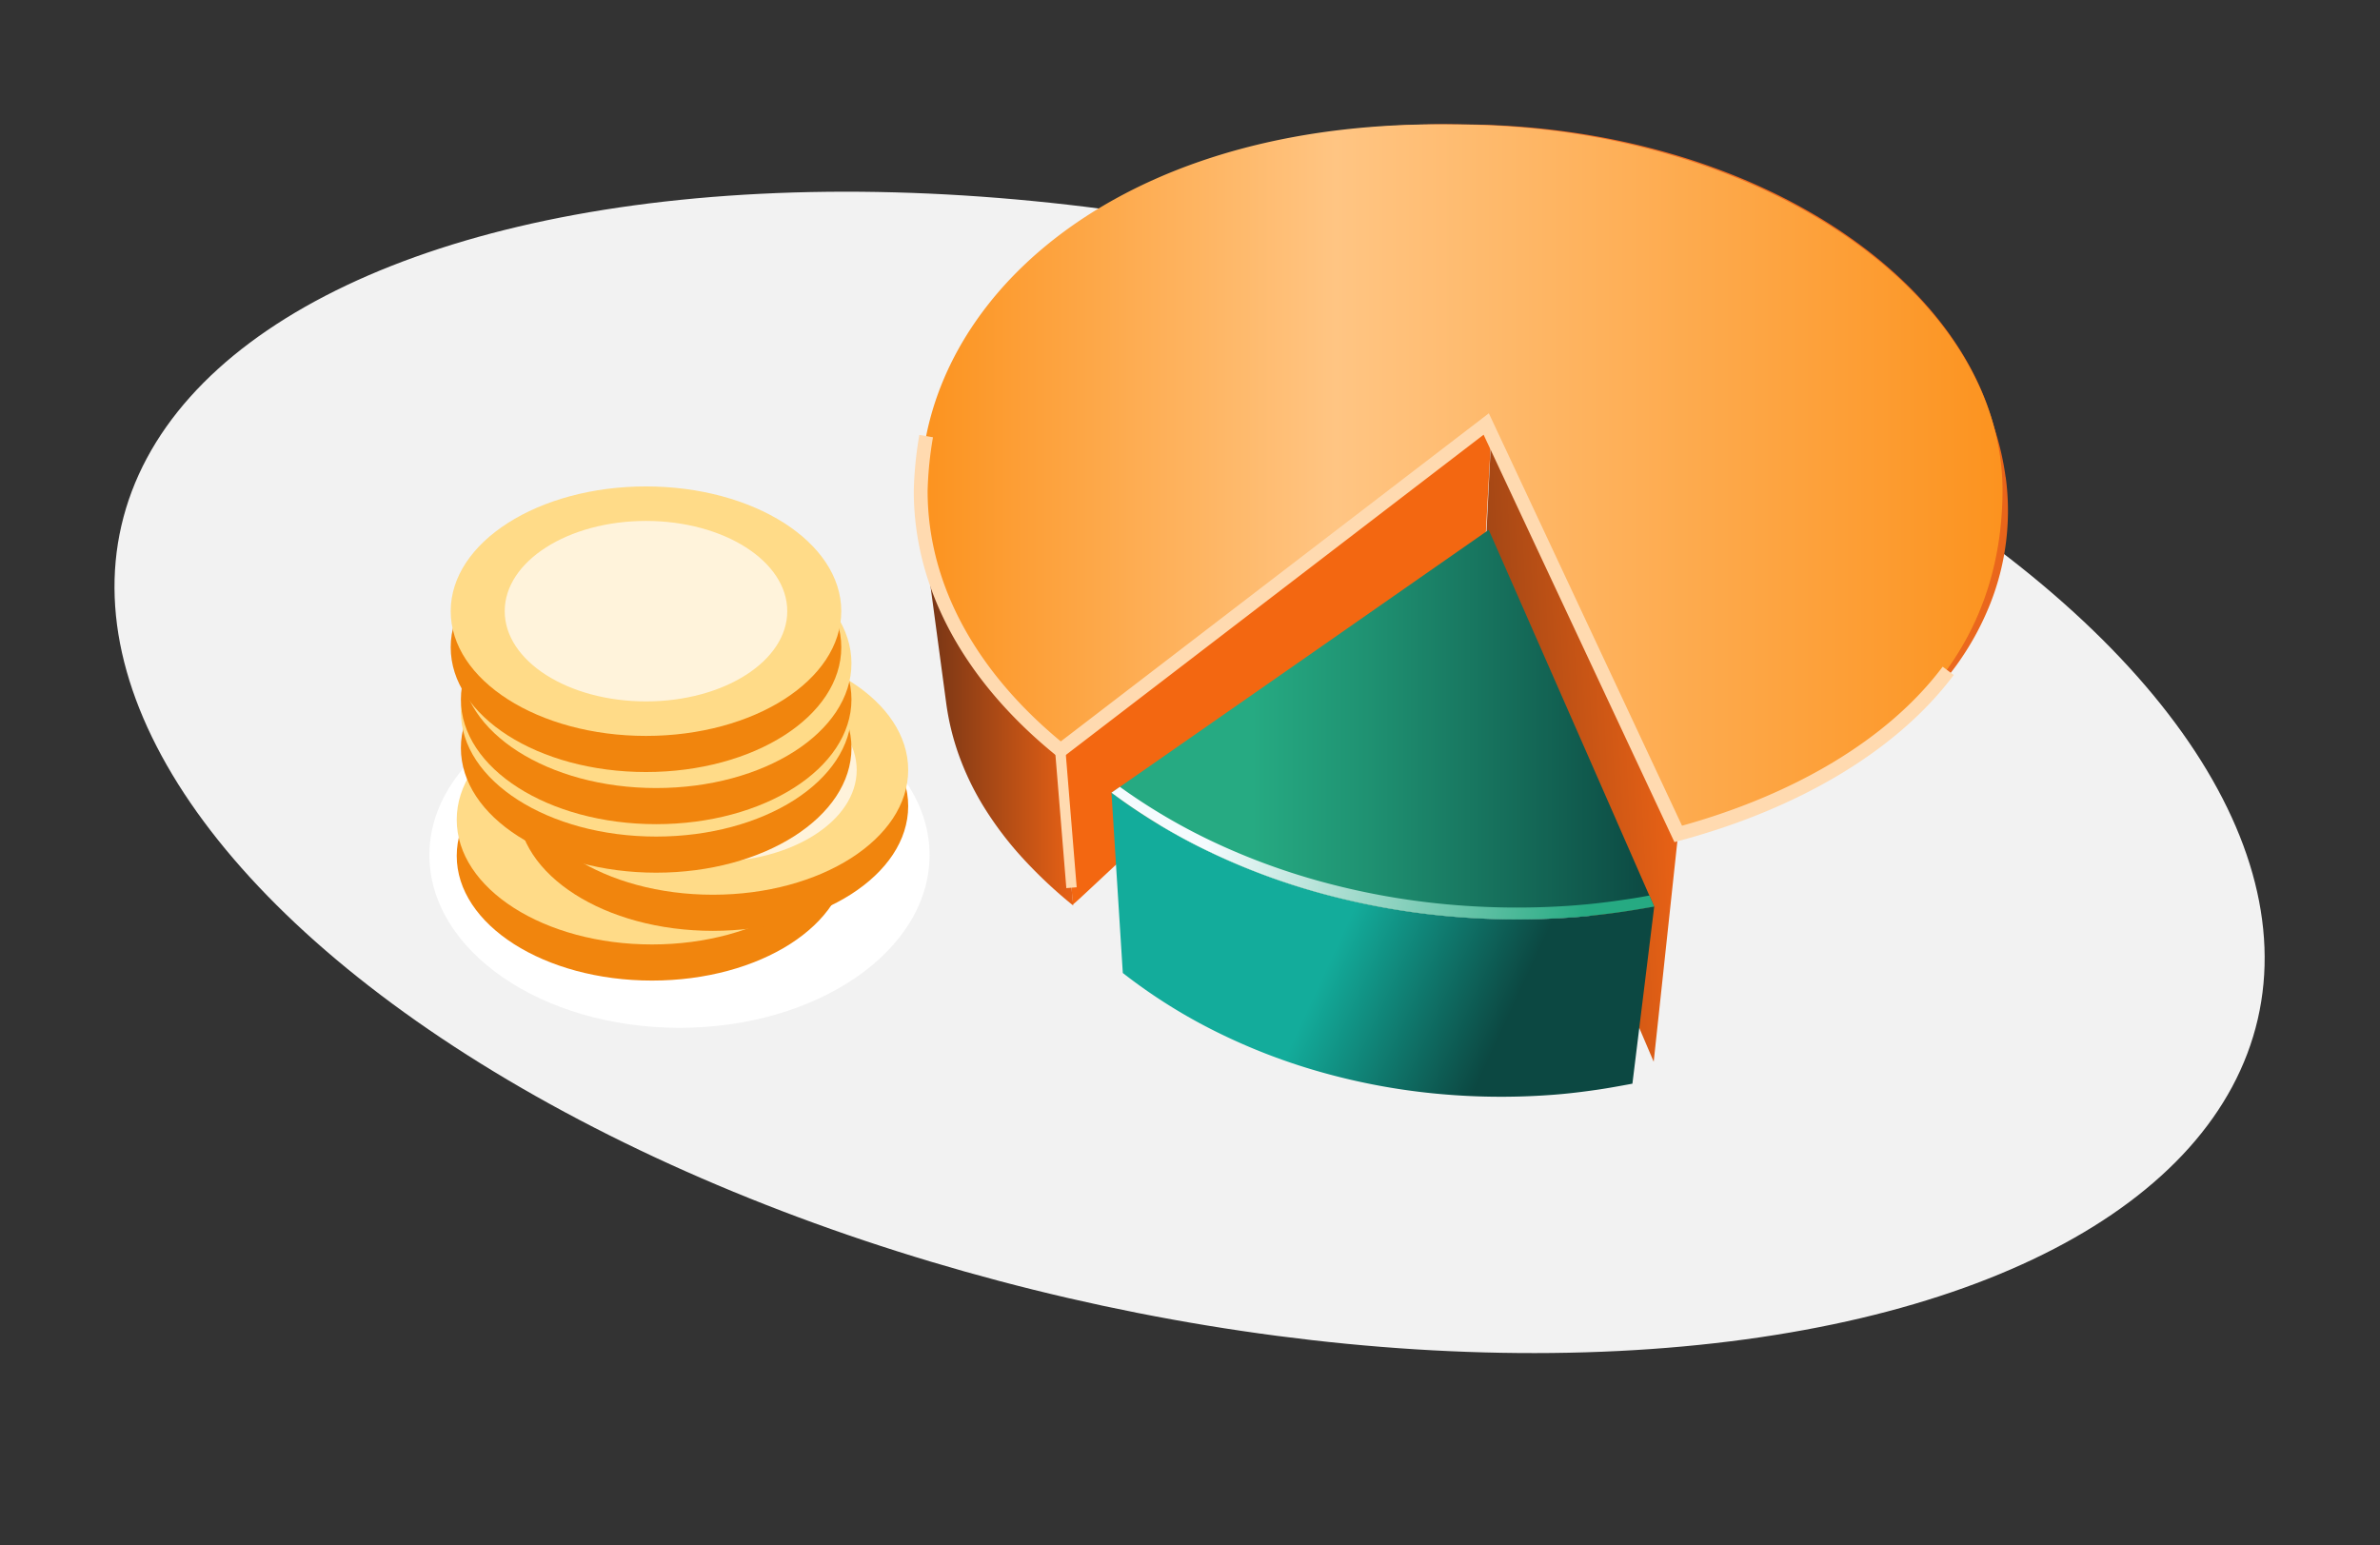 <svg xmlns="http://www.w3.org/2000/svg" xmlns:xlink="http://www.w3.org/1999/xlink" width="171.953" height="111.638" viewBox="0 0 171.953 111.638"><rect x="0" y="0" width="171.953" height="111.638" fill="#333333" stroke="none"/><defs><linearGradient id="linear-gradient" x1="0.654" y1="1.416" x2="0.641" y2="1.334" gradientUnits="objectBoundingBox"><stop offset="0" stop-color="#bf4d1a"></stop><stop offset="1" stop-color="#f36711"></stop></linearGradient><linearGradient id="linear-gradient-2" x1="-0.52" y1="0.666" x2="0.938" y2="0.421" gradientUnits="objectBoundingBox"><stop offset="0" stop-color="#743415"></stop><stop offset="1" stop-color="#e76115"></stop></linearGradient><linearGradient id="linear-gradient-3" x1="0" y1="0.5" x2="1" y2="0.5" xlink:href="#linear-gradient-2"></linearGradient><linearGradient id="linear-gradient-5" x1="0.323" y1="0.518" x2="1.065" y2="0.464" gradientUnits="objectBoundingBox"><stop offset="0" stop-color="#f77c1b"></stop><stop offset="0.32" stop-color="#f67e3a"></stop><stop offset="1" stop-color="#e76115"></stop></linearGradient><linearGradient id="linear-gradient-6" x1="0" y1="0.5" x2="1" y2="0.5" xlink:href="#linear-gradient-5"></linearGradient><linearGradient id="linear-gradient-7" y1="0.5" x2="1" y2="0.5" gradientUnits="objectBoundingBox"><stop offset="0" stop-color="#fc931f"></stop><stop offset="0.382" stop-color="#ffc583"></stop><stop offset="1" stop-color="#fc931f"></stop></linearGradient><linearGradient id="linear-gradient-8" x1="0.763" y1="0.617" x2="0.409" y2="0.525" gradientUnits="objectBoundingBox"><stop offset="0" stop-color="#0c4842"></stop><stop offset="1" stop-color="#13ac9b"></stop></linearGradient><linearGradient id="linear-gradient-9" y1="0.5" x2="1" y2="0.5" gradientUnits="objectBoundingBox"><stop offset="0.26" stop-color="#26aa82"></stop><stop offset="0.469" stop-color="#1f9272"></stop><stop offset="0.908" stop-color="#0f554a"></stop><stop offset="1" stop-color="#0c4842"></stop></linearGradient><linearGradient id="linear-gradient-10" x1="0.891" y1="0.521" x2="0.173" y2="0.492" gradientUnits="objectBoundingBox"><stop offset="0" stop-color="#26aa82"></stop><stop offset="1" stop-color="#f5fbfe"></stop></linearGradient><linearGradient id="linear-gradient-11" y1="0.5" x2="1" y2="0.5" gradientUnits="objectBoundingBox"><stop offset="0" stop-color="#005381"></stop><stop offset="1" stop-color="#003951"></stop></linearGradient></defs><g id="Group_3558" data-name="Group 3558" transform="translate(-593.611 -357.309)"><ellipse id="Ellipse_198" data-name="Ellipse 198" cx="79.236" cy="38.994" rx="79.236" ry="38.994" transform="matrix(0.974, 0.225, -0.225, 0.974, 611.155, 357.309)" fill="#f2f2f2"></ellipse><ellipse id="Ellipse_199" data-name="Ellipse 199" cx="18.068" cy="12.477" rx="18.068" ry="12.477" transform="translate(624.635 406.618)" fill="#fff"></ellipse><g id="Group_3582" data-name="Group 3582" transform="translate(660.131 366.293)"><path id="Path_2141" data-name="Path 2141" d="M896.774,473.815l-.632,11.494-5.134,3.74-7.656,5.576-7.591,5.527c-2.2,1.6-8.739,7.952-9.25,8.322l-.944-11.212c.545-.372,7.195-6.727,9.536-8.329l8.07-5.524,8.11-5.552C893.651,476.235,895.671,474.571,896.774,473.815Z" transform="translate(-855.514 -452.105)" fill="url(#linear-gradient)"></path><path id="Path_2142" data-name="Path 2142" d="M986.928,503.37l-1.768,16.465-2.525-5.923-4.287-10.058-3.861-9.06-1.846-4.333.822-16.646c.135.3.887,1.945,1.972,4.329,1.114,2.443,2.6,5.7,4.14,9.086,1.6,3.505,3.262,7.16,4.621,10.142C985.592,500.438,986.644,502.748,986.928,503.37Z" transform="translate(-932.202 -452.105)" fill="url(#linear-gradient-2)"></path><path id="Path_2143" data-name="Path 2143" d="M836.939,515.311a24.93,24.93,0,0,1-2.877-3.628,19.583,19.583,0,0,1-1.9-3.745,17.605,17.605,0,0,1-.97-3.853q.773,5.754,1.545,11.507a18.471,18.471,0,0,0,.943,3.845,20.037,20.037,0,0,0,1.814,3.725,24.759,24.759,0,0,0,2.731,3.6,33.362,33.362,0,0,0,3.689,3.467l-1.074-11.411A34.708,34.708,0,0,1,836.939,515.311Z" transform="translate(-830.896 -473.785)" fill="url(#linear-gradient-3)"></path><path id="Path_2144" data-name="Path 2144" d="M1041.317,513.748q-.307.836-.7,1.655t-.872,1.628q-.481.808-1.048,1.594a24.422,24.422,0,0,1-3.5,3.858,30.92,30.92,0,0,1-4.576,3.377,38.753,38.753,0,0,1-5.557,2.78,46.588,46.588,0,0,1-6.406,2.065l-1.768,16.465a42.822,42.822,0,0,0,6.037-2.062,36.371,36.371,0,0,0,5.255-2.769,29.922,29.922,0,0,0,4.349-3.364,24.455,24.455,0,0,0,3.347-3.845q.545-.783,1.01-1.589t.845-1.625q.381-.818.682-1.652t.522-1.673l2.9-16.516Q1041.622,512.917,1041.317,513.748Z" transform="translate(-963.897 -479.507)" fill="url(#linear-gradient-3)"></path><path id="Path_2145" data-name="Path 2145" d="M912.49,422.829a19.89,19.89,0,0,0-1.165-4.52,25.323,25.323,0,0,0-6.256-9.109,38.456,38.456,0,0,0-9.7-6.638,50.787,50.787,0,0,0-11.887-4.034,56.047,56.047,0,0,0-13.274-1.149,51.617,51.617,0,0,0-12.619,1.94,40.262,40.262,0,0,0-10.6,4.717,27.693,27.693,0,0,0-7.753,7.243,19.245,19.245,0,0,0-3.558,9.536l7.329-.338,13.188-.609,12.774-.59,6.438-.3c.135.3.887,1.945,1.972,4.329,1.114,2.443,2.6,5.7,4.139,9.086l4.621,10.142,2.734,6a46.591,46.591,0,0,0,6.406-2.065,38.727,38.727,0,0,0,5.557-2.78,30.909,30.909,0,0,0,4.577-3.377,24.431,24.431,0,0,0,3.5-3.858,20.376,20.376,0,0,0,2.446-4.429,18.221,18.221,0,0,0,1.137-9.2Z" transform="translate(-834.106 -397.34)" fill="url(#linear-gradient-5)"></path><path id="Path_2146" data-name="Path 2146" d="M887.319,448.512c14.188-3.846,23.227-11.684,23.39-24.5.185-14.506-17.545-26.691-39.188-26.691-22.056-.387-35.593,10.617-37.723,23.015a20.437,20.437,0,0,0-.3,3.46c0,7.046,2.755,13.5,9.116,18.671l31.238-23.514Z" transform="translate(-832.549 -397.314)" fill="url(#linear-gradient-6)"></path><path id="Path_2147" data-name="Path 2147" d="M884.624,448.53c14.363-3.846,23.513-11.684,23.679-24.5.187-14.506-17.762-26.691-39.673-26.691-22.328-.387-36.033,10.617-38.189,23.015a20.18,20.18,0,0,0-.3,3.46c0,7.045,3.613,13.492,10.053,18.666L871,418.974Z" transform="translate(-830.142 -397.327)" fill="url(#linear-gradient-7)"></path><path id="Path_2148" data-name="Path 2148" d="M830.537,474.472a26.743,26.743,0,0,0-.395,3.966c0,7.045,3.721,13.559,10.112,18.733L871,473.6l13.873,29.618c8.52-2.3,15.482-6.421,19.506-11.783" transform="translate(-830.142 -451.948)" fill="none" stroke="#ffdab0" stroke-miterlimit="10" stroke-width="1"></path><g id="Group_3581" data-name="Group 3581" transform="translate(13.784 29.298)"><path id="Path_2149" data-name="Path 2149" d="M914.815,576.207q-.782.1-1.565.182t-1.571.132a55.235,55.235,0,0,1-9.121-.15,52.533,52.533,0,0,1-8.766-1.626,47.964,47.964,0,0,1-8.052-3.008,42.5,42.5,0,0,1-7.025-4.245l.819,13.024a39.51,39.51,0,0,0,6.609,4.176,43.525,43.525,0,0,0,7.559,2.943,47,47,0,0,0,8.221,1.575,49.309,49.309,0,0,0,8.557.116q.739-.053,1.476-.135t1.47-.185q.733-.1,1.465-.228t1.461-.265l1.576-12.8q-.776.14-1.554.263T914.815,576.207Z" transform="translate(-878.716 -548.496)" fill="url(#linear-gradient-8)"></path><path id="Path_2150" data-name="Path 2150" d="M911.766,513.741l-3.676-8.367c-1.018-2.317-1.8-4.087-2.117-4.816l-4.932,3.437-8.46,5.9-8.8,6.131-5.068,3.531a42.488,42.488,0,0,0,7.025,4.245,47.964,47.964,0,0,0,8.052,3.008,52.533,52.533,0,0,0,8.766,1.626,55.255,55.255,0,0,0,9.121.15q.786-.052,1.571-.132t1.565-.182q.781-.1,1.559-.226t1.554-.263c-.255-.585-1.12-2.555-2.275-5.187C914.526,520.023,913.134,516.855,911.766,513.741Z" transform="translate(-878.716 -500.557)" fill="url(#linear-gradient-9)"></path><path id="Path_2151" data-name="Path 2151" d="M916.374,574.061q-.778.123-1.559.226t-1.565.182q-.785.079-1.571.132a55.275,55.275,0,0,1-9.121-.149,52.57,52.57,0,0,1-8.766-1.626,47.986,47.986,0,0,1-8.052-3.008A42.684,42.684,0,0,1,879.323,566l-.607.422a42.5,42.5,0,0,0,7.025,4.245,47.985,47.985,0,0,0,8.052,3.008,52.545,52.545,0,0,0,8.766,1.626,55.248,55.248,0,0,0,9.121.15q.786-.052,1.571-.132t1.565-.182q.781-.1,1.559-.226t1.554-.263l-.348-.795C917.179,573.928,916.777,574,916.374,574.061Z" transform="translate(-878.716 -547.43)" fill="url(#linear-gradient-10)"></path></g><path id="Path_2152" data-name="Path 2152" d="M865.632,557.052" transform="translate(-855.561 -511.721)" fill="#fff"></path><line id="Line_28" data-name="Line 28" x2="0.824" y2="10.08" transform="translate(10.071 45.075)" stroke="#ffdab0" stroke-miterlimit="10" stroke-width="0.75" fill="url(#linear-gradient-11)"></line></g><g id="Group_3591" data-name="Group 3591" transform="translate(626.174 392.455)"><g id="Group_3583" data-name="Group 3583" transform="translate(0.435 15.068)"><ellipse id="Ellipse_200" data-name="Ellipse 200" cx="14.109" cy="9.013" rx="14.109" ry="9.013" transform="translate(0 2.61)" fill="#f1850d"></ellipse><ellipse id="Ellipse_201" data-name="Ellipse 201" cx="14.109" cy="9.013" rx="14.109" ry="9.013" fill="#ffdb88"></ellipse></g><g id="Group_3584" data-name="Group 3584" transform="translate(4.835 11.475)"><ellipse id="Ellipse_202" data-name="Ellipse 202" cx="14.109" cy="9.013" rx="14.109" ry="9.013" transform="translate(0 2.61)" fill="#f1850d"></ellipse><ellipse id="Ellipse_203" data-name="Ellipse 203" cx="14.109" cy="9.013" rx="14.109" ry="9.013" fill="#ffdb88"></ellipse><ellipse id="Ellipse_204" data-name="Ellipse 204" cx="10.389" cy="6.637" rx="10.389" ry="6.637" transform="translate(3.72 2.376)" fill="#fff3db"></ellipse></g><g id="Group_3586" data-name="Group 3586" transform="translate(0.736 7.273)"><g id="Group_3585" data-name="Group 3585"><ellipse id="Ellipse_205" data-name="Ellipse 205" cx="14.109" cy="9.013" rx="14.109" ry="9.013" transform="translate(0 2.61)" fill="#f1850d"></ellipse><ellipse id="Ellipse_206" data-name="Ellipse 206" cx="14.109" cy="9.013" rx="14.109" ry="9.013" fill="#ffdb88"></ellipse></g><ellipse id="Ellipse_207" data-name="Ellipse 207" cx="10.207" cy="6.52" rx="10.207" ry="6.52" transform="translate(3.902 2.493)" fill="#fff3db"></ellipse></g><g id="Group_3588" data-name="Group 3588" transform="translate(0.736 3.767)"><g id="Group_3587" data-name="Group 3587"><ellipse id="Ellipse_208" data-name="Ellipse 208" cx="14.109" cy="9.013" rx="14.109" ry="9.013" transform="translate(0 2.61)" fill="#f1850d"></ellipse><ellipse id="Ellipse_209" data-name="Ellipse 209" cx="14.109" cy="9.013" rx="14.109" ry="9.013" fill="#ffdb88"></ellipse></g><ellipse id="Ellipse_210" data-name="Ellipse 210" cx="10.207" cy="6.52" rx="10.207" ry="6.52" transform="translate(3.902 2.493)" fill="#fff3db"></ellipse></g><g id="Group_3590" data-name="Group 3590" transform="translate(0 0)"><g id="Group_3589" data-name="Group 3589"><ellipse id="Ellipse_211" data-name="Ellipse 211" cx="14.109" cy="9.013" rx="14.109" ry="9.013" transform="translate(0 2.61)" fill="#f1850d"></ellipse><ellipse id="Ellipse_212" data-name="Ellipse 212" cx="14.109" cy="9.013" rx="14.109" ry="9.013" fill="#ffdb88"></ellipse></g><ellipse id="Ellipse_213" data-name="Ellipse 213" cx="10.207" cy="6.52" rx="10.207" ry="6.52" transform="translate(3.902 2.493)" fill="#fff3db"></ellipse></g></g></g></svg>